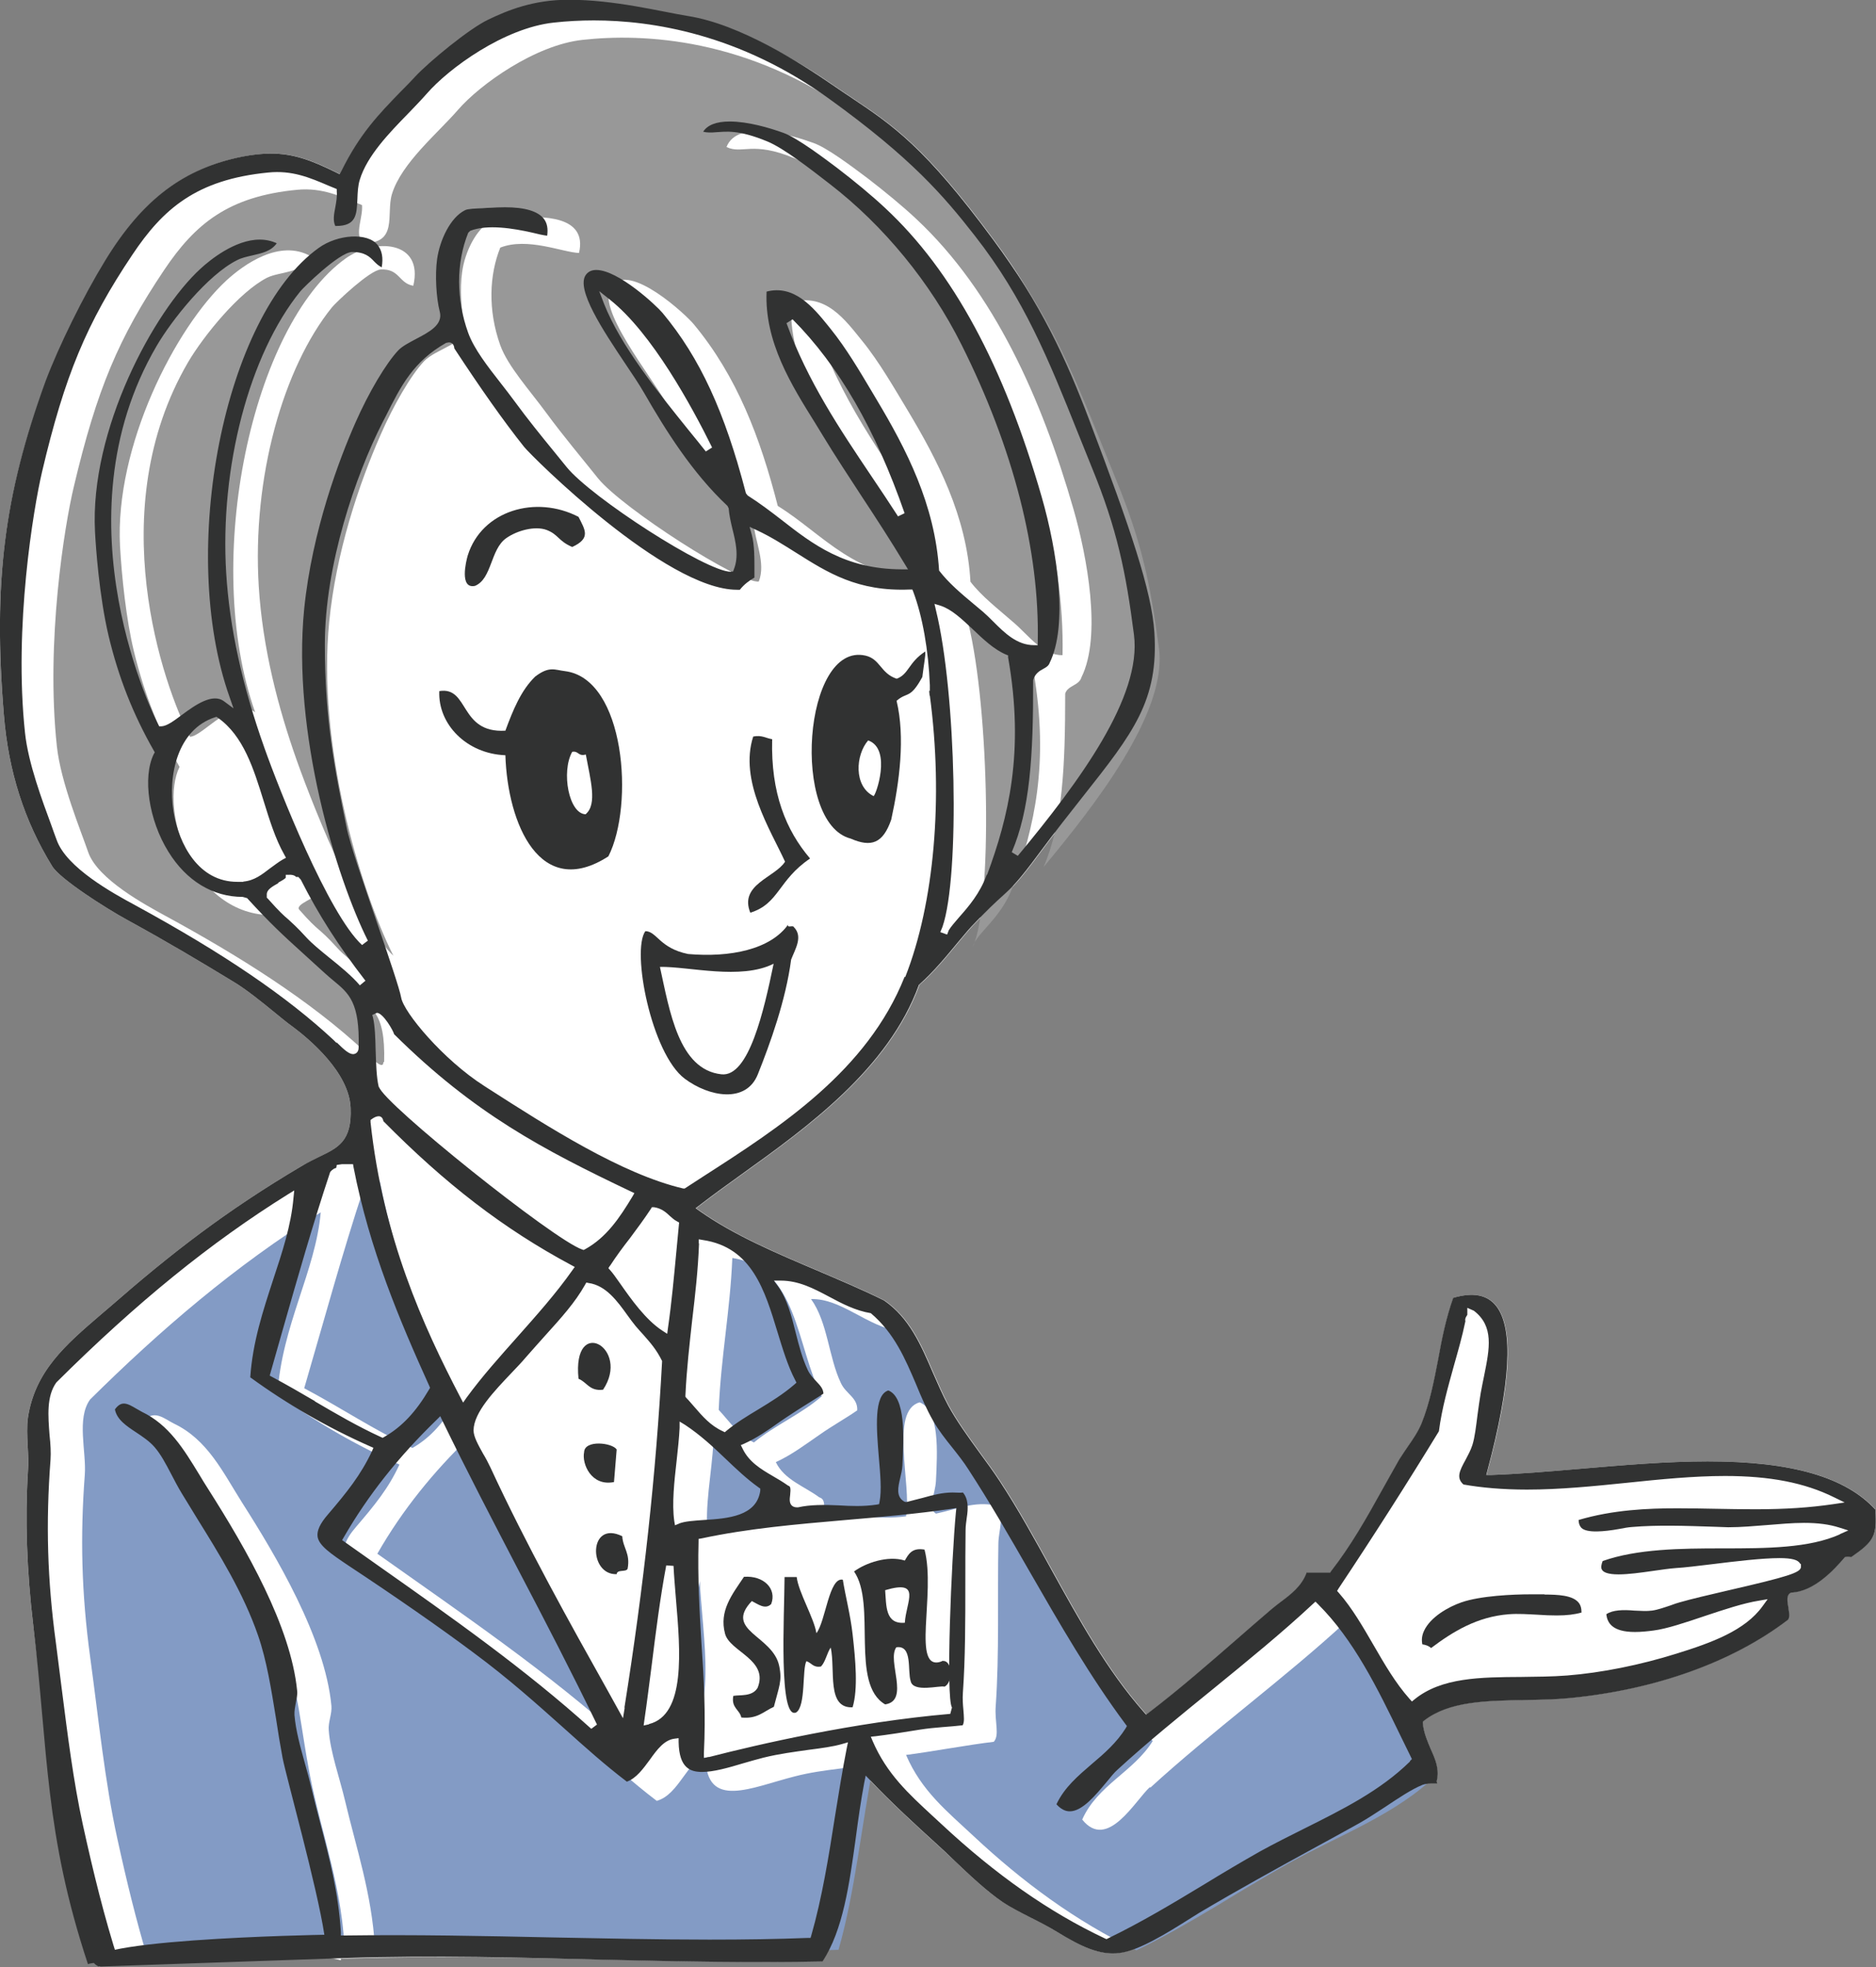 <?xml version="1.0" encoding="UTF-8"?>
<svg id="_レイヤー_2" data-name="レイヤー 2" xmlns="http://www.w3.org/2000/svg" viewBox="0 0 77.21 80.95">
  <rect x="0" y="0" width="77.21" height="80.95" fill="#808080" stroke="none"/>
  <defs>
    <style>
      .cls-1 {
        fill: #989898;
      }

      .cls-2 {
        fill: #fff;
      }

      .cls-3 {
        fill: #839bc5;
      }

      .cls-4 {
        fill: #313232;
      }
    </style>
  </defs>
  <g id="_レイヤー_1-2" data-name="レイヤー 1">
    <g>
      <path class="cls-2" d="M77.19,62.12c-1.21-1.32-3.41-1.98-6.89-1.98-1.73,0-3.55.16-5.31.31-1.28.11-2.49.21-3.61.25h-.2s.05-.19.05-.19c.96-3.55,1.08-5.82.37-6.75-.37-.48-.96-.59-1.78-.35-.3.84-.47,1.7-.62,2.53-.18.93-.35,1.81-.69,2.65-.14.33-.35.64-.56.94-.12.18-.24.35-.34.53-.24.41-.46.81-.68,1.21-.67,1.21-1.31,2.34-2.12,3.38l-.04.06h-.97c-.2.56-.65.9-1.08,1.22-.13.1-.26.2-.39.31-.45.39-.9.77-1.34,1.16-1.24,1.08-2.41,2.1-3.69,3.08l-.11.08-.09-.1c-1.52-1.72-2.68-3.83-3.81-5.87-.67-1.22-1.37-2.49-2.12-3.63-.25-.38-.53-.77-.82-1.16-.48-.66-.97-1.34-1.31-1.97-.23-.43-.42-.88-.62-1.33-.5-1.16-.97-2.26-2.01-2.98-.88-.44-1.84-.84-2.77-1.24-1.67-.71-3.4-1.44-4.82-2.44l-.17-.12.16-.12c.52-.4,1.11-.83,1.74-1.28,2.69-1.93,6.04-4.34,7.29-7.79.61-.54,1.15-1.2,1.58-1.72.23-.27.43-.52.6-.7.62-.65.97-.98,1.25-1.23.45-.41.67-.62,1.53-1.78.65-.88,1.25-1.64,1.78-2.31,2.09-2.64,3.13-3.97,2.95-6.77-.11-1.69-.98-4.26-2.67-8.71-.96-2.55-2-4.79-3.95-7.43-2.83-3.84-4.15-4.72-5.82-5.84-.25-.16-.5-.34-.77-.52-1.34-.92-3.36-2.19-5.52-2.53-1.12-.18-3.19-.51-5.1-.51-1.46,0-2.6.19-3.39.57-.78.37-2.62,1.49-3.21,2.11-.2.22-.4.42-.59.61-.9.93-1.68,1.73-2.44,3.27l-.07.13-.14-.07c-1.03-.51-1.77-.78-2.69-.78-.35,0-.73.04-1.15.12-2.43.48-4.13,1.76-5.67,4.28-.89,1.47-1.91,3.52-2.46,4.98C.17,20.38-.29,23.97.16,29.43c.19,2.32.84,4.35,1.99,6.22.32.52,2.19,1.72,3.11,2.22,1.68.92,2.98,1.7,4.38,2.55.51.31,1.13.81,1.68,1.26.27.22.51.42.71.56.7.52,2.34,1.89,2.4,3.35.06,1.37-.51,1.64-1.29,2.02-.21.1-.43.21-.68.35-3.19,1.88-5.47,3.67-7.9,5.79l-.41.35c-1.46,1.25-2.71,2.33-3,4.24-.05.36-.03.75-.01,1.17.02.35.04.7.01,1.05-.12,1.94-.05,4.07.22,6.33.62,5.23,1.27,9.93,2.7,14.05.54-.2,1.15-.32,1.84-.32.23,0,.46.02.67.04.77-.65,1.81-1.07,3.11-1.07,1.21,0,2.19.36,2.95.93.04,0,.09,0,.13,0,.45,0,.87.05,1.26.15v-.07s.13,0,.13,0c3.66-.12,7.29-.04,10.77.04,3.09.07,6,.13,8.9.07.85-1.28,1.11-3.21,1.37-5.08.1-.76.21-1.54.35-2.28l.06-.29.2.21c.87.92,1.89,1.85,2.67,2.56.26.23.52.48.79.73.65.62,1.32,1.25,1.99,1.71.3.2.69.4,1.1.61.38.19.77.39,1.13.61.96.59,1.76.98,2.58.87.79-.09,2-.85,2.81-1.36.18-.11.35-.22.48-.3,1.62-.96,3.13-1.79,4.59-2.59.66-.36,1.32-.72,2-1.1.32-.18.69-.42,1.05-.66.54-.36,1.09-.73,1.53-.91.11-.04.23-.05.33-.05h.28s-.02-.1-.02-.1c.12-.49-.05-.89-.24-1.31-.14-.33-.29-.67-.33-1.06v-.08s.06-.05.06-.05c1.03-.79,2.54-.81,4.13-.84.62-.01,1.25-.02,1.86-.08,3.5-.34,6.68-1.47,8.96-3.21.11-.08.06-.33.03-.54-.04-.24-.09-.49.11-.59.97-.03,1.82-1,2.19-1.41l.04-.05.12-.02.14.02c.92-.64,1.07-.85.99-1.96Z"/>
      <path class="cls-2" d="M9.27,29.88c-2.71.89-1.93,6.77,1.12,6.47.62-.06.99-.56,1.56-.89-.99-1.76-1.06-4.44-2.68-5.58"/>
      <path class="cls-2" d="M39.57,62.44c-3.52.51-7.04.54-10.29,1.22-.09,3.07.36,5.59.22,8.7,2.93-.75,6.57-1.49,9.96-1.79-.36,0-.06-6.42.1-8.14M31.85,70.25c-.41.18-.67.52-1.34.45-.08-.33-.43-.39-.33-.89.28-.05.78.03,1-.33.47-1.16-1.15-1.49-1.34-2.23-.24-.94.3-1.62.78-2.34.81-.07,1.36.48,1.12,1.12-.25.25-.56,0-.78-.11-1.19,1.23.85,1.42,1.12,2.68.13.61,0,.84-.22,1.67M35.09,70.25c-1.08.05-.7-1.53-.9-2.45-.16.23-.21.58-.4.78-.31.05-.39-.16-.6-.22-.18.32-.02,1.85-.42,2.11-.73.35-.49-3.94-.48-5.57h.5c.08.62.72,1.7.81,2.31.38-.48.52-2.33,1.09-2.2.1.64.31,1.43.4,2.23.11,1.07.22,2.26,0,3.01M38.87,69.42c-.19-.07-1.3.26-1.4-.23-.14-.42.09-1.49-.59-1.4-.4.55.56,2.2-.47,2.35-1.45-.84-.35-4.13-1.28-5.47.48-.35,1.4-.67,2.09-.45.16-.26.29-.54.81-.45.47,1.81-.57,5.06.7,4.6.47-.12.47.89.12,1.05"/>
      <path class="cls-2" d="M36.43,65.45c.06.65,0,1.41.81,1.34.04-.87.7-1.79-.81-1.34"/>
      <path class="cls-2" d="M15.87,42.04c.19.69.05,2.09.25,2.87.13.52,6.96,6.15,8.26,6.58.86-.48,1.39-1.28,1.9-2.12-3.32-1.59-6.35-3.1-9.82-6.58-.02-.14-.48-.82-.58-.75"/>
      <path class="cls-1" d="M38.28,21.73c-1.07-3.09-2.5-5.83-4.57-7.92,1.11,3.05,2.94,5.39,4.57,7.92"/>
      <path class="cls-1" d="M27.24,13.47c.82,2.08,1.85,3.96,3.12,5.58-.95-1.95-1.51-4.3-3.12-5.58"/>
      <path class="cls-1" d="M13.89,39.02c.48.53,1.63,1.28,2.21,1.98-1.04-1.35-1.87-2.61-2.67-4.18-.14,0-.15-.14-.33-.11,0,.22-.99.5-.78.73.88,1,.72.64,1.58,1.59"/>
      <path class="cls-1" d="M15.81,43.7c.06-2.12-.56-2.21-1.34-2.94-1.42-1.31-1.98-1.74-3.21-3.1-3.36.06-4.72-4.38-3.87-6.1-.8-1.4-1.42-2.88-1.88-4.76-.32-1.33-.5-3.08-.57-4.32-.22-4.12,2.28-9,4.38-10.94.72-.66,2.19-1.71,3.46-1-.37.74-1.24.62-1.79.89-1.15.59-2.6,2.38-3.24,3.46-3.57,6.1-1.03,13.33.07,15.43.54-.02,1.77-1.67,2.68-1.01-2.21-6.24-.11-15.92,3.72-18.67,1.17-.84,3.23-.77,2.79,1.12-.6-.1-.56-.71-1.34-.67-.44.02-1.84,1.35-2.01,1.56-2,2.48-3.29,7-3.01,11.49.16,2.55.8,4.99,1.56,7.14.8,2.26,2.72,6.9,3.98,8.05-1.4-2.79-3.14-8.72-2.64-13.75.28-2.83,1.2-5.61,2.12-7.7.52-1.19,1.24-2.44,1.78-3.01.5-.53,1.85-.77,1.68-1.45-.15-.59-.21-1.57-.11-2.23.11-.8.57-1.79,1.23-2.12.19-.09.74-.08,1.12-.11.87-.06,2.83-.12,2.46,1.45-.66-.02-2.12-.66-3.24-.22-.45,1.11-.52,2.57,0,4.02.31.86,1.21,1.85,1.9,2.79.69.94,1.45,1.84,2.12,2.68.99,1.23,5.87,4.36,6.62,4.25.3-.77-.17-1.67-.22-2.45-1.36-1.27-2.44-2.91-3.46-4.69-.81-1.41-3.07-4.15-2.38-5.03.75-.97,3.08,1.21,3.38,1.58,1.78,2.14,2.74,4.67,3.46,7.48,1.9,1.18,3.18,3,6.25,3.01-1.06-1.77-2.27-3.48-3.35-5.24-1.06-1.73-2.49-3.72-2.34-6.14,1.41-.43,2.23.74,2.9,1.56.72.88,1.36,2.01,1.9,2.9,1.19,1.99,2.42,4.32,2.57,7.03.47.61,1.14,1.12,1.78,1.68.61.52,1.19,1.36,2.01,1.34.09-4.28-1.32-8.57-3.12-12.16-1.25-2.51-3.18-4.86-5.36-6.55-.79-.61-1.89-1.47-2.56-1.74-1.73-.72-2.14-.15-2.79-.46.46-1.18,2.77-.46,3.57-.17.55.19,1.51.91,2.23,1.45.69.53,1.47,1.17,2.01,1.68,3.2,2.99,5.16,7.39,6.47,11.94.56,1.95,1.17,5.22.33,6.92-.1.35-.56.33-.67.67,0,2.98-.1,5.31-.89,7.14,2.01-2.42,5.1-6.31,4.75-8.99-.35-2.65-.71-4.36-1.73-6.86-1.48-3.61-2.46-6.5-4.79-9.48-1.27-1.61-2.56-3.14-5.93-5.58-4.47-3.24-8.81-3.4-11.27-3.13-1.95.21-4.22,1.83-5.13,2.88-.83.96-2.33,2.19-2.72,3.47-.25.83.28,2.07-1.23,2.01-.3-.44.04-1.03,0-1.56-.85-.35-1.62-.73-2.67-.63-2.83.27-4.2,1.4-5.48,3.31-1.87,2.79-2.76,4.89-3.71,8.9-.39,1.63-1.16,6.39-.7,10.69.16,1.49.99,3.48,1.29,4.36.39,1.12,2.38,2.18,3.16,2.61,3.02,1.64,5.97,3.49,8.21,5.58.23.21.77.82.78.45"/>
      <path class="cls-1" d="M39.85,25.64c.88,3.57,1,11.57.19,13.32.11-.52,1.16-1.16,1.63-2.44.91-2.5,1.51-5.11.87-8.87-1.04-.45-1.84-1.73-2.68-2.01"/>
      <path class="cls-2" d="M38.47,28.9c0-.17-.03-.34-.06-.51l.07.02c-.05-1.24-.24-2.65-.67-3.79-3.07.13-4.36-1.52-6.36-2.46.15.52.11,1.22.11,1.9-.26.15-.5.32-.67.56-2.95.26-8.71-5.47-9.08-5.93-1.05-1.32-2.06-2.83-2.9-4.13,0-.07-.02-.13-.11-.11-1.4.79-1.86,1.85-2.57,3.24-1.19,2.34-2.35,5.96-2.34,9.04,0,3.06.4,5.07.89,7.48.25,1.25,2.13,6.26,2.26,7.03.09.54,1.7,2.48,3.36,3.54,2.49,1.6,5.58,3.6,8.14,4.19,2.81-1.81,7.31-4.48,8.94-8.6,1.23-3.1,1.54-7.48,1-11.49v.04ZM19.24,22.86c.58-1.86,2.81-2.5,4.56-1.59.27.54.52.88-.25,1.24-.57-.24-.56-.51-1.05-.7-.48-.18-1.22.02-1.67.34-.65.46-.58,1.66-1.28,1.96-.65.15-.38-1.01-.3-1.25M20.8,31.08c-1.61-.06-2.78-1.27-2.72-2.64,1.25-.19.81,1.74,2.72,1.63.31-.84.64-1.67,1.23-2.23.58-.44.8-.28,1.23-.22,2.47.32,2.85,5.51,1.78,7.62-2.81,1.82-4.14-1.33-4.24-4.16M30.89,37.56c-.47-1.16.6-1.7,1.01-2.34-.61-1.31-1.49-3.09-.89-4.91.36-.06.52.08.78.11-.06,2.22.57,3.75,1.56,4.91-1.31.89-1.26,1.86-2.45,2.23M37.95,27.85c-.51.93-.62.59-1.06.98.36,1.5.12,3.35-.22,4.89-.35.98-.83,1.15-1.67.78-2.47-.64-1.94-8.11.61-7.53.61.14.62.73,1.28.95.5-.19.47-.65,1.17-1.12.03.17-.05.47-.12,1.05"/>
      <path class="cls-2" d="M35.73,30.47c-.52.6-.6,1.88.22,2.29.08.03.78-1.94-.22-2.29"/>
      <path class="cls-2" d="M27.65,40.26c.31,1.5.69,3.65,2.12,3.57,1.24-.07,1.55-2.25,1.45-3.68-1.03.57-2.66.09-3.57.11"/>
      <path class="cls-2" d="M23.55,30.94c-.47.82-.14,2.55.56,2.57.48-.42.19-1.42,0-2.45-.32.09-.29-.16-.56-.11"/>
      <path class="cls-2" d="M19.47,57.64c1.34-1.86,3.03-3.36,4.35-5.24-3-1.61-5.4-3.55-7.81-6.03-.02-.13-.12-.07-.22,0,.49,4.5,1.97,8,3.68,11.27"/>
      <path class="cls-2" d="M27.72,54.85c.2-1.36.31-2.82.45-4.24-.32-.16-.46-.5-.89-.56-.53.82-1.14,1.53-1.67,2.34.37.4,1.19,1.86,2.12,2.45"/>
      <path class="cls-2" d="M27.5,56.3c-.3-.61-.63-.89-1.07-1.41-.5-.61-1-1.59-1.84-1.71-.57,1.02-1.44,1.84-2.46,3.01-.69.8-2.1,2.01-2.12,2.9,0,.33.41.9.67,1.45,1.6,3.47,3.58,6.94,5.24,9.93.72-4.53,1.28-9.21,1.56-14.17M24.82,57.19c-.56.07-.66-.31-1-.45-.28-2.64,2.16-1.27,1,.45M24.04,59.76c.02-.52,1.16-.39,1.34-.11-.05.67-.07.8-.11,1.34-.94.2-1.32-.76-1.23-1.23M25.83,64.56c-.07.15-.43.02-.45.22-1.18.05-1.17-2.25.22-1.56.03.49.34.7.22,1.34"/>
      <path class="cls-3" d="M16.97,59.59c.78-.44,1.33-1.12,1.79-1.9-1.26-2.8-2.46-5.65-3.12-9.04h-.33c-.03.16-.25.13-.33.22-.89,2.69-1.65,5.49-2.46,8.26,1.51.8,2.89,1.73,4.46,2.46"/>
      <path class="cls-3" d="M12.64,80.53s.09,0,.14,0c.52.02.92.04,1.41.03-.04-2.75-.97-5.07-1.45-7.58-.33-1.72-.49-3.52-1.01-5.02-.74-2.15-2.1-4.1-3.12-5.8-.45-.74-.72-1.44-1.11-1.9-.52-.6-1.57-.85-1.67-1.67.46-.68.94-.19,1.34,0,1.37.66,1.99,1.97,2.79,3.24,1.39,2.18,3.42,5.58,3.68,8.37.03.32-.14.68-.11,1,.06.89.45,1.97.67,2.9.46,1.95,1.1,3.82,1.23,6.03,6.58-.08,12.8.33,19.08.11.68-2.37.95-5.15,1.45-7.7-.81.24-2,.24-3.24.56-1.79.45-3.66,1.4-3.68-.78-.74.08-1.08,1.53-2.01,1.79-1.98-1.5-3.77-3.43-6.36-5.36-1.47-1.09-3.42-2.44-5.13-3.57-1.28-.84-1.84-1.24-.89-2.34.77-.9,1.34-1.59,1.79-2.57-1.83-.81-3.5-1.79-5.02-2.9.18-2.83,1.57-5.06,1.78-7.48-3.53,2.2-6.61,4.85-9.49,7.7-.57.78-.15,2.15-.22,3.1-.19,2.52-.14,4.85.22,7.5.35,2.55.6,5.12,1.12,7.48.37,1.7.78,3.38,1.26,4.97.19,0,.37.02.54.04"/>
      <path class="cls-3" d="M47.33,73.54c-.61.55-1.75,2.64-2.79,1.34.63-1.42,2.12-1.97,2.9-3.23-2.44-3.27-4.29-7.13-6.47-10.49-.44-.68-1.05-1.3-1.45-2.01-.82-1.44-1.15-3.21-2.46-4.35-1.39-.21-2.42-1.37-3.68-1.34.69.96.72,2.39,1.23,3.46.21.45.7.6.67,1.12-.44.31-1.02.63-1.56,1.01-.58.4-1.15.83-1.79,1.12.35.73,1.17.99,1.79,1.45.45.13-.06.95.33.89,1.12-.24,2.09.05,3.24-.11.24-1.29-.69-4.35.56-4.69.83.33.73,2.04.67,3.24-.03.55-.36,1.12,0,1.34.93-.2,1.54-.51,2.46-.34.39.46.12.99.11,1.56-.04,2.15.04,4.6-.11,6.7-.05.65.17,1.19-.08,1.47-.97.11-2.64.42-3.61.54.64,1.49,1.69,2.32,2.79,3.35,1.99,1.86,4.18,3.49,6.69,4.69,2.14-1.03,4.16-2.4,6.25-3.57,2.11-1.18,4.44-2.01,6.14-3.68-1.11-2.24-2.11-4.58-3.79-6.25-2.42,2.24-5.53,4.52-8.03,6.81"/>
      <path class="cls-3" d="M28.8,65.06c-.37,2.05-.59,4.25-.89,6.36,1.72-.43.98-4.21.89-6.36"/>
      <path class="cls-3" d="M25.68,71.64c-2.05-4.24-4.31-8.27-6.36-12.5-1.46,1.41-2.75,2.98-3.79,4.8,3.48,2.47,7.03,4.87,10.16,7.7"/>
      <path class="cls-3" d="M29.58,58.02c.45.48.81,1.05,1.45,1.34.86-.71,1.96-1.17,2.79-1.9-1.06-2.06-.97-5.28-3.68-5.69-.09,2.18-.47,4.07-.56,6.25"/>
      <path class="cls-3" d="M29.13,63.16c.87-.33,3.06.12,3.24-1.23-1.08-.78-1.88-1.84-3.01-2.57-.06,1.21-.38,2.74-.22,3.79"/>
      <path class="cls-4" d="M36.9,27.93c-.66-.22-.67-.81-1.28-.95-2.56-.58-3.08,6.89-.61,7.53.85.37,1.33.2,1.67-.78.34-1.55.58-3.39.22-4.89.45-.39.55-.05,1.06-.98.07-.58.14-.88.12-1.05-.7.46-.67.93-1.17,1.12M35.95,32.76c-.82-.41-.74-1.69-.22-2.29,1,.35.3,2.32.22,2.29"/>
      <path class="cls-4" d="M38.76,68.37c-1.28.47-.23-2.79-.71-4.6-.52-.09-.66.19-.81.45-.7-.22-1.62.1-2.09.45.93,1.34-.17,4.63,1.28,5.47,1.03-.15.06-1.8.46-2.35.68-.1.45.97.59,1.39.1.49,1.2.17,1.39.23.36-.15.35-1.16-.12-1.05M37.24,66.78c-.81.07-.76-.69-.81-1.34,1.52-.45.86.47.81,1.34"/>
      <path class="cls-4" d="M19.55,24.11c.7-.29.63-1.5,1.28-1.96.45-.32,1.19-.52,1.67-.34.49.19.47.45,1.05.7.78-.36.53-.7.26-1.24-1.75-.91-3.98-.27-4.56,1.59-.07.24-.35,1.39.3,1.25"/>
      <path class="cls-4" d="M23.26,27.62c-.43-.05-.65-.22-1.23.22-.59.57-.92,1.39-1.23,2.23-1.91.11-1.48-1.83-2.72-1.63-.06,1.36,1.12,2.58,2.72,2.64.09,2.83,1.43,5.98,4.24,4.16,1.07-2.11.69-7.3-1.78-7.62M24.11,33.51c-.7-.01-1.02-1.75-.56-2.57.27-.05.24.2.56.11.19,1.04.48,2.04,0,2.45"/>
      <path class="cls-4" d="M31,30.31c-.59,1.82.71,3.84,1.31,5.15-.41.65-1.9.94-1.43,2.1,1.19-.37,1.14-1.34,2.46-2.23-.99-1.16-1.62-2.69-1.56-4.91-.26-.04-.42-.18-.78-.11"/>
      <path class="cls-4" d="M32.45,38.03c-.73,1.05-2.41,1.38-4.13,1.23-1.18-.24-1.29-.94-1.76-.94-.58.81.25,5.04,1.62,6.07,1,.75,2.53,1.03,3.01-.18.5-1.25,1.15-3.04,1.37-4.72.17-.44.5-.95.11-1.34-.03-.09-.3.06-.23-.11M29.69,44.21c-1.76-.19-2.13-2.61-2.53-4.42,1.2-.02,3.33.55,4.68-.13-.4,1.93-1.02,4.68-2.15,4.55"/>
      <path class="cls-4" d="M24.82,57.19c1.15-1.72-1.28-3.09-1.01-.45.35.14.45.52,1.01.45"/>
      <path class="cls-4" d="M25.27,60.99c.04-.54.06-.67.11-1.34-.18-.28-1.32-.41-1.34.11-.1.47.29,1.42,1.23,1.23"/>
      <path class="cls-4" d="M25.38,64.78c.02-.21.38-.07.45-.22.12-.64-.19-.85-.22-1.34-1.4-.69-1.4,1.62-.22,1.56"/>
      <path class="cls-4" d="M34.69,65.01c-.57-.13-.71,1.72-1.09,2.2-.09-.61-.74-1.69-.81-2.31h-.5c-.01,1.62-.25,5.91.48,5.57.4-.26.24-1.79.42-2.11.21.07.28.28.6.22.19-.2.24-.55.4-.78.2.93-.18,2.51.9,2.46.23-.76.12-1.95,0-3.01-.09-.8-.3-1.59-.4-2.23"/>
      <path class="cls-4" d="M30.96,65.9c.22.1.53.36.78.11.24-.63-.31-1.18-1.12-1.12-.49.73-1.03,1.4-.78,2.34.19.74,1.81,1.07,1.34,2.23-.22.37-.72.28-1,.33-.09.5.26.56.33.89.67.07.93-.26,1.34-.44.21-.83.35-1.06.22-1.68-.26-1.26-2.3-1.45-1.12-2.68"/>
      <path class="cls-4" d="M14.18,80.58c3.66-.12,7.28-.02,10.77.07,3.1.07,6,.13,8.9.07.85-1.28,1.11-3.21,1.37-5.08.1-.76.21-1.54.35-2.28l.06-.29.2.21c.87.92,1.89,1.85,2.67,2.56.26.23.52.48.78.73.65.62,1.32,1.25,1.99,1.71.3.2.69.4,1.1.61.38.19.77.39,1.13.61.96.59,1.76.98,2.58.87.79-.09,2-.85,2.81-1.36.18-.11.35-.22.48-.3,1.62-.96,3.13-1.79,4.59-2.59.66-.36,1.32-.72,2-1.1.32-.18.68-.42,1.05-.66.54-.36,1.09-.73,1.54-.91.11-.04.23-.05.32-.05h.28s-.02-.1-.02-.1c.12-.49-.05-.89-.24-1.31-.14-.33-.29-.67-.33-1.06v-.08s.06-.05.06-.05c1.03-.79,2.54-.81,4.13-.84.62-.01,1.25-.02,1.86-.08,3.5-.34,6.68-1.47,8.96-3.21.11-.08.06-.33.03-.54-.04-.24-.09-.49.11-.59.97-.03,1.82-1,2.18-1.41l.04-.05.12-.02.14.02c.92-.64,1.07-.85.99-1.96-1.21-1.32-3.41-1.98-6.89-1.98-1.72,0-3.55.16-5.31.31-1.28.11-2.49.21-3.61.25h-.2s.05-.19.05-.19c.95-3.55,1.08-5.82.37-6.75-.37-.48-.96-.59-1.78-.35-.3.84-.47,1.7-.62,2.53-.18.93-.35,1.81-.69,2.65-.14.33-.35.64-.56.94-.12.18-.24.35-.35.53-.23.41-.46.81-.68,1.21-.67,1.21-1.31,2.34-2.12,3.38l-.04.06h-.97c-.2.56-.65.9-1.08,1.22-.13.1-.26.2-.39.31-.45.39-.9.77-1.34,1.16-1.24,1.08-2.41,2.1-3.69,3.08l-.11.08-.09-.1c-1.52-1.72-2.68-3.83-3.81-5.87-.67-1.22-1.37-2.49-2.12-3.63-.25-.38-.53-.77-.82-1.16-.48-.66-.97-1.34-1.31-1.97-.23-.43-.42-.88-.62-1.33-.5-1.16-.97-2.26-2.01-2.98-.88-.44-1.84-.84-2.77-1.24-1.67-.71-3.4-1.44-4.82-2.44l-.17-.12.16-.12c.52-.4,1.11-.83,1.74-1.28,2.69-1.93,6.04-4.34,7.29-7.79.61-.54,1.15-1.2,1.58-1.72.23-.27.43-.52.6-.7.62-.65.97-.98,1.25-1.23.45-.41.67-.62,1.53-1.78.65-.88,1.25-1.64,1.78-2.31,2.09-2.64,3.13-3.97,2.95-6.77-.11-1.69-.98-4.26-2.67-8.71-.96-2.55-2-4.79-3.95-7.43-2.83-3.84-4.15-4.72-5.82-5.84-.25-.16-.5-.34-.77-.52-1.34-.92-3.83-2.52-5.98-2.86-1.12-.18-3.01-.67-4.92-.67-1.46,0-2.52.44-3.31.82-.78.37-2.42,1.72-3.01,2.35-.2.22-.4.42-.59.61-.9.93-1.68,1.73-2.44,3.27l-.07.13-.14-.07c-1.03-.51-1.77-.78-2.69-.78-.35,0-.73.04-1.15.12-2.43.48-4.13,1.76-5.67,4.28-.9,1.47-1.91,3.52-2.46,4.98C.17,20.38-.29,23.97.16,29.43c.19,2.32.84,4.35,1.99,6.22.32.52,2.19,1.72,3.11,2.22,1.68.92,2.98,1.7,4.38,2.55.51.31,1.13.81,1.68,1.26.27.22.51.42.71.56.7.52,2.34,1.89,2.4,3.35.06,1.37-.51,1.64-1.3,2.02-.21.1-.43.21-.67.35-3.19,1.88-5.47,3.67-7.9,5.79l-.41.35c-1.46,1.25-2.71,2.33-3,4.24-.05.36-.03.75-.01,1.17.02.35.04.7.01,1.05-.12,1.94-.05,4.07.22,6.33.62,5.23.46,8.54,2.25,13.94.26-.1.97-.06,1.26-.11-.58-1.79-1.05-3.71-1.47-5.63-.39-1.78-.63-3.72-.87-5.6-.08-.63-.16-1.26-.24-1.89-.35-2.58-.42-4.9-.22-7.53.02-.3,0-.65-.04-1.01-.06-.79-.13-1.6.28-2.17,3.32-3.3,6.34-5.75,9.53-7.74l.26-.16-.03.3c-.1,1.15-.46,2.23-.84,3.38-.41,1.26-.84,2.55-.94,4.01,1.51,1.1,3.17,2.06,4.93,2.84l.14.06-.06.14c-.46.98-1.04,1.7-1.81,2.6-.33.38-.46.67-.43.91.05.37.53.7,1.29,1.21,1.85,1.22,3.78,2.56,5.14,3.58,1.42,1.05,2.58,2.09,3.7,3.09.89.8,1.73,1.55,2.6,2.21.39-.14.67-.53.95-.91.3-.42.59-.81,1.02-.86l.16-.02v.16c.02,1.09.5,1.23.97,1.23s1.07-.17,1.7-.36c.27-.08.56-.16.83-.23.65-.16,1.29-.24,1.85-.32.54-.07,1-.13,1.38-.24l.24-.07-.05.24c-.18.91-.33,1.85-.48,2.78-.26,1.67-.54,3.4-.98,4.93l-.03.1h-.11c-1.26.05-2.58.07-4.05.07-2.15,0-4.35-.05-6.47-.09-2.78-.06-5.65-.12-8.56-.08h-.14v-.14c-.1-1.62-.48-3.08-.85-4.49-.13-.5-.26-1-.38-1.51-.07-.3-.16-.62-.25-.94-.19-.68-.38-1.37-.43-1.99-.01-.18.03-.36.06-.53.03-.17.07-.33.05-.47-.26-2.65-2.09-5.83-3.66-8.3-.13-.2-.25-.4-.37-.6-.64-1.05-1.25-2.05-2.36-2.58l-.23-.13c-.17-.1-.35-.21-.51-.21-.09,0-.22.03-.37.24.08.42.47.68.88.95.27.18.54.36.75.6.26.3.46.68.69,1.12.13.25.27.52.44.8.2.33.42.68.63,1.03.89,1.43,1.9,3.06,2.5,4.8.36,1.04.54,2.2.74,3.42.08.54.17,1.08.27,1.62.16.82,1.42,5.3,1.72,7.28,0,0-11.31.19-9.29,1.31M28.76,51.17v-.17s.17.03.17.03c2.02.3,2.55,2.08,3.07,3.79.21.68.42,1.39.73,1.98l.05.1-.09.08c-.45.39-.97.71-1.48,1.02-.45.27-.91.55-1.31.88l-.07.06-.08-.04c-.51-.23-.84-.62-1.17-1-.11-.12-.21-.25-.33-.37l-.04-.05v-.06c.05-1.08.17-2.11.28-3.11.12-1.01.24-2.05.28-3.14ZM37.23,40.2c-1.54,3.87-5.12,6.18-8.28,8.21l-.77.5h-.06c-2.53-.59-5.57-2.54-8.02-4.11l-.17-.11c-1.68-1.07-3.32-3.03-3.42-3.64-.06-.34-.5-1.64-.97-3.01-.56-1.64-1.15-3.34-1.28-4.01-.48-2.35-.89-4.38-.89-7.51,0-3.29,1.27-6.96,2.36-9.11l.15-.29c.63-1.26,1.14-2.25,2.48-3.01l.11-.02c.08,0,.21.03.23.25,1.07,1.63,2.01,2.97,2.87,4.05.32.4,5.83,5.88,8.76,5.88h.12c.17-.22.39-.38.6-.5v-.18c0-.57.01-1.15-.11-1.59l-.09-.32.3.14c.58.27,1.11.61,1.62.93,1.3.82,2.53,1.6,4.67,1.51h.11s.04.1.04.1c.38,1.02.62,2.38.68,3.84v.24s-.03-.02-.03-.02l.02.21h.01c.56,4.22.18,8.54-1.01,11.57ZM15.59,44.74c-.1-.41-.11-.97-.13-1.51-.01-.51-.03-1.03-.11-1.36l-.03-.1.19-.09c.26,0,.69.76.71.88,3.29,3.26,6.11,4.74,9.74,6.47l.15.07-.08.14c-.52.86-1.06,1.68-1.95,2.17l-.06.03-.06-.02c-1.16-.39-8.19-6.02-8.36-6.69ZM23.66,52.13l-.1.14c-.69.98-1.49,1.87-2.26,2.74-.71.8-1.45,1.62-2.1,2.51l-.14.2-.11-.21c-1.54-2.95-3.19-6.59-3.7-11.33v-.09s.07-.05.07-.05c.14-.1.4-.21.46.1,2.54,2.57,4.93,4.42,7.73,5.92l.15.08ZM25.1,52.1c.26-.4.54-.78.83-1.15.29-.39.58-.78.85-1.19l.05-.08h.09c.32.05.5.22.66.37.09.08.18.16.28.21l.09.05-.11,1.16c-.1,1.06-.2,2.16-.35,3.19l-.03.23-.2-.13c-.68-.44-1.29-1.3-1.73-1.93-.17-.24-.31-.44-.41-.55l-.08-.09.06-.1ZM40.61,36c-.28.77-.75,1.31-1.13,1.74-.18.21-.34.39-.43.54l-.07.18-.28-.1.09-.22c.72-2.08.57-9.62-.27-13.03l-.06-.26.26.08c.45.15.86.54,1.31.96.43.41.88.84,1.38,1.05l.08.03v.08c.69,3.9,0,6.61-.86,8.94ZM13.86,42.93l-.12-.12c-1.93-1.8-4.53-3.57-8.18-5.56-.89-.48-2.83-1.54-3.23-2.69-.06-.16-.13-.35-.21-.58-.38-1.03-.96-2.58-1.09-3.82-.47-4.37.35-9.24.7-10.74.93-3.95,1.83-6.12,3.72-8.94,1.25-1.87,2.62-3.09,5.59-3.38.98-.1,1.71.21,2.48.54l.34.14v.09c.02.22-.02.44-.06.66-.06.3-.1.56,0,.77h.03c.84,0,.85-.47.88-1.12.01-.26.02-.54.1-.79.3-.98,1.2-1.91,2-2.73.27-.28.53-.55.75-.8.91-1.05,3.19-2.71,5.23-2.93.54-.06,1.1-.09,1.65-.09,2.39,0,6.02.56,9.72,3.25,3.35,2.42,4.68,3.97,5.96,5.61,2.03,2.59,3.05,5.13,4.23,8.08.19.47.38.95.58,1.44,1.05,2.56,1.41,4.33,1.74,6.9.33,2.55-2.23,6.03-4.78,9.1l-.25-.15c.74-1.73.89-3.9.88-7.08.08-.27.26-.38.41-.46.15-.08.23-.14.27-.25.76-1.55.33-4.55-.33-6.84-1.56-5.41-3.66-9.29-6.43-11.87-.52-.49-1.29-1.13-2-1.67-.44-.33-1.61-1.22-2.19-1.43-.61-.22-1.48-.47-2.22-.47-.54,0-.91.14-1.09.42.15.04.33.04.54.02.39-.02.89-.12,2.1.38.68.28,1.77,1.13,2.57,1.75,2.23,1.72,4.15,4.07,5.42,6.61,2.14,4.27,3.22,8.5,3.14,12.23v.14s-.15,0-.15,0c-.7,0-1.2-.49-1.68-.97-.14-.14-.28-.28-.42-.4l-.37-.31c-.54-.45-1.05-.88-1.44-1.39-.17-2.71-1.34-4.98-2.58-7.05l-.19-.32c-.5-.84-1.06-1.79-1.69-2.57l-.12-.15c-.63-.78-1.4-1.68-2.52-1.39-.09,2.07,1.02,3.84,2,5.41l.33.54c.51.84,1.06,1.67,1.6,2.5.6.91,1.19,1.82,1.75,2.75l.14.23h-.27c-2.33-.01-3.66-1.04-4.94-2.04-.44-.34-.9-.69-1.39-1l-.07-.09c-.87-3.35-1.89-5.57-3.43-7.42-.25-.3-1.82-1.77-2.73-1.77-.18,0-.32.06-.42.19-.45.58.73,2.34,1.59,3.63.31.46.6.89.8,1.24.88,1.53,1.98,3.29,3.43,4.65l.05.1c.02.26.08.54.15.83.14.56.28,1.14.06,1.69l-.03.08h-.09s0,.01,0,.01c-1.01,0-5.75-3.06-6.76-4.31l-.52-.64c-.54-.66-1.09-1.34-1.61-2.05-.18-.25-.38-.5-.58-.76-.54-.69-1.1-1.41-1.34-2.07-.5-1.38-.5-2.88,0-4.12l.08-.08c.71-.28,1.78-.1,2.54.07.24.06.46.11.63.13.04-.29,0-.52-.14-.7-.25-.31-.78-.47-1.59-.47-.22,0-.42.01-.59.02-.1,0-.22.01-.34.02-.27.01-.61.02-.72.08-.61.3-1.04,1.24-1.15,2.01-.09.64-.04,1.59.11,2.17.14.54-.45.84-.96,1.11-.28.15-.58.3-.75.48-.5.53-1.21,1.72-1.76,2.97-.65,1.47-1.78,4.42-2.11,7.66-.51,5.11,1.33,11.09,2.62,13.66l-.24.18c-1.39-1.28-3.42-6.42-4.02-8.12-.92-2.59-1.43-4.94-1.57-7.18-.27-4.35.95-9.01,3.05-11.6.11-.14,1.58-1.59,2.12-1.62h.01c.53,0,.73.2.9.38.1.1.19.19.32.25.07-.39.01-.7-.17-.92-.41-.52-1.64-.44-2.42.12-3.89,2.78-5.81,12.46-3.67,18.49l.16.46-.39-.29c-.47-.35-1.18.15-1.72.55-.35.26-.63.47-.86.48h-.09s-.04-.08-.04-.08c-.04-.08-4.29-8.36-.06-15.58.62-1.06,2.09-2.91,3.3-3.52.19-.1.42-.15.64-.2.39-.09.77-.17,1-.5-.22-.1-.46-.15-.7-.15-1.02,0-2.05.84-2.44,1.2-1.92,1.76-4.56,6.63-4.34,10.82.03.59.17,2.64.56,4.29.41,1.71,1,3.21,1.86,4.72l.04.07-.04.07c-.47.95-.21,2.72.6,4.02.74,1.2,1.83,1.86,3.06,1.86l.18.05c.94,1.03,1.48,1.53,2.31,2.28.26.24.55.5.89.81.12.11.24.21.36.31.63.52,1.08.89,1.03,2.75,0,.2-.13.27-.23.27-.17,0-.39-.2-.68-.49ZM37.23,21.12l-.27.13c-.36-.56-.73-1.11-1.1-1.66-1.29-1.92-2.62-3.9-3.49-6.29l.25-.16c1.91,1.92,3.41,4.53,4.61,7.98ZM29.3,18.42l-.25.16c-.22-.27-.45-.57-.71-.88-1.24-1.54-2.79-3.45-3.48-5.2l-.2-.52.44.35c1.74,1.38,3.38,4.41,4.21,6.09ZM11.44,36.33c.11-.06.29-.16.32-.21v-.12h.12c.2-.01.27.05.31.09h.09s.1.11.1.11c.74,1.46,1.54,2.71,2.66,4.16l-.23.19c-.32-.38-.82-.79-1.27-1.15-.37-.3-.71-.58-.93-.82-.4-.44-.58-.59-.74-.74-.19-.16-.37-.32-.84-.85l-.05-.05v-.16c.02-.18.23-.3.48-.44ZM10.02,36.29h-.24c-1.61.01-2.42-1.55-2.64-2.89-.24-1.52.18-3.38,1.7-3.88l.07-.02.06.04c1.05.74,1.47,2.1,1.88,3.42.24.77.48,1.56.85,2.21l.07.13-.13.07c-.19.11-.35.24-.52.36-.34.26-.65.51-1.11.55ZM12.96,57.66c-.58-.34-1.15-.67-1.75-.99l-.11-.06.52-1.83c.62-2.17,1.26-4.42,1.97-6.55.1-.12.18-.15.25-.17l.02-.12.21-.03h.46l.02.12c.66,3.4,1.9,6.31,3.12,9.01l.03.07-.04.07c-.54.92-1.12,1.54-1.84,1.95l-.07.04-.07-.03c-.96-.44-1.85-.96-2.72-1.47ZM24.34,71.15c-2.71-2.45-5.78-4.61-8.76-6.71l-1.5-1.06.07-.12c1-1.73,2.25-3.31,3.82-4.83l.15-.15.09.19c1.01,2.08,2.09,4.15,3.13,6.15,1.08,2.06,2.19,4.2,3.23,6.35l-.24.18ZM25.71,70.28l-.07.43-.62-1.12c-1.58-2.82-3.36-6.01-4.84-9.21-.09-.19-.19-.38-.3-.56-.21-.38-.39-.7-.39-.96.01-.74.85-1.61,1.58-2.38.21-.22.41-.43.57-.62.28-.32.55-.62.8-.9.66-.73,1.23-1.36,1.64-2.09l.05-.09.1.02c.71.1,1.18.75,1.59,1.32.11.16.23.31.34.45.11.13.22.25.32.36.29.33.54.61.77,1.08-.25,4.66-.76,9.3-1.55,14.26ZM26.71,70.96l-.22.05.03-.22c.11-.74.2-1.5.3-2.25.17-1.37.35-2.79.6-4.12l.3.02c.02.41.06.88.1,1.37.18,2.12.41,4.76-1.11,5.14ZM27.95,62.7l-.17.07-.03-.18c-.1-.71,0-1.62.1-2.5.05-.46.1-.91.12-1.33v-.26s.23.14.23.14c.62.41,1.16.91,1.67,1.4.42.4.86.82,1.35,1.17l.07.05v.09c-.15,1.05-1.34,1.14-2.3,1.2-.41.03-.8.05-1.05.15ZM29.17,72.3l-.2.05v-.2c.08-1.61,0-3.1-.1-4.53-.08-1.33-.16-2.7-.12-4.17v-.12s.12-.02.12-.02c1.92-.41,3.88-.58,5.96-.76,1.42-.12,2.89-.25,4.34-.46l.19-.03-.02.19c-.18,1.9-.42,7.6-.16,8.02l-.07.26c-3.95.34-7.92,1.26-9.94,1.78ZM58.03,72.49c-1.23,1.21-2.81,1.99-4.33,2.75-.62.31-1.24.62-1.84.95-.76.43-1.52.88-2.27,1.34-1.29.78-2.62,1.58-3.99,2.24l-.06.03-.07-.03c-2.29-1.08-4.49-2.62-6.73-4.71l-.39-.36c-.95-.88-1.85-1.7-2.43-3.04l-.08-.19.2-.02c.49-.06,1.15-.16,1.81-.27.63-.1,1.29-.12,1.77-.18.08-.14.05-.36.03-.63-.02-.22-.04-.46-.02-.72.1-1.4.1-2.97.1-4.48,0-.75,0-1.5.01-2.21,0-.17.03-.35.05-.51.06-.38.07-.76-.16-1.03-.09.02-.26,0-.42,0-.42,0-.8.1-1.23.22-.21.05-.42.11-.66.17h-.06s-.05-.02-.05-.02c-.34-.2-.25-.59-.16-.97.04-.16.08-.34.09-.51.06-1.14.14-2.81-.58-3.09-.6.19-.49,1.55-.39,2.75.06.7.12,1.36.03,1.83l-.02.1-.11.02c-.54.08-1.04.06-1.54.03-.61-.03-1.2-.03-1.68.08-.16.01-.23-.04-.27-.08-.1-.11-.08-.27-.06-.43.03-.28.01-.36-.08-.38-.23-.16-.43-.28-.64-.4-.48-.28-.98-.58-1.24-1.13l-.07-.14.14-.06c.51-.23.99-.56,1.45-.89l.31-.21c.28-.19.57-.37.84-.54.23-.15.46-.28.66-.42-.01-.21-.14-.34-.3-.51-.12-.13-.26-.27-.35-.47-.22-.47-.36-1-.49-1.52-.17-.68-.35-1.39-.73-1.92l-.17-.23h.28s0,0,0,0c.74,0,1.35.32,1.99.66.54.29,1.1.58,1.72.68.97.82,1.42,1.89,1.86,2.92.21.51.43,1.03.7,1.5.22.39.51.76.8,1.12.23.29.46.58.65.88.88,1.35,1.72,2.81,2.53,4.22,1.22,2.12,2.48,4.31,3.94,6.27l.06.08-.05.09c-.37.59-.88,1.04-1.38,1.46-.58.5-1.14.97-1.47,1.67.18.2.36.29.55.29.52,0,1.08-.69,1.5-1.19.18-.22.33-.41.47-.53,1.21-1.11,2.59-2.23,3.92-3.31,1.41-1.15,2.87-2.34,4.11-3.5l.11-.1.1.1c1.48,1.47,2.46,3.48,3.4,5.42l.47.96-.08.08ZM75.73,63.14c-1.27.57-3,.58-4.84.58-1.73,0-3.51.02-4.93.52-.05.13-.09.28-.02.37.05.08.21.18.67.18.41,0,.91-.07,1.4-.14.35-.05.69-.1.96-.12.36-.02.91-.09,1.5-.16.97-.12,2.06-.25,2.77-.25.5,0,.76.07.84.22l.04.03v.13c-.04.22-.52.38-3,.95-.78.18-1.54.36-1.99.49-.11.03-.23.07-.36.12-.27.09-.55.19-.78.22-.23.03-.47.01-.73,0-.45-.04-.89-.03-1.15.15.04.34.23.73,1.18.73.26,0,.53-.03.76-.06.55-.07,1.32-.33,2.12-.6.78-.26,1.59-.53,2.23-.63l.35-.06-.21.29c-.72,1-2.09,1.5-3.54,1.95-1.5.47-3.1.79-4.5.9-.63.05-1.27.05-1.89.06-1.68.01-3.28.02-4.39.92l-.11.09-.1-.11c-.58-.65-1.04-1.45-1.48-2.21-.43-.74-.87-1.51-1.42-2.14l-.08-.09.06-.1c1.44-2.16,2.83-4.34,4.13-6.47.12-.94.38-1.84.62-2.71.17-.6.34-1.19.47-1.82-.03-.11.04-.2.08-.26v-.29s.27.12.27.12c.83.64.65,1.54.42,2.68-.05.22-.09.46-.14.71-.05.29-.09.6-.13.89-.06.47-.11.92-.21,1.24-.07.22-.18.42-.28.61-.26.47-.39.75-.09,1.02.73.13,1.61.21,2.62.21,1.34,0,2.75-.14,4.11-.28,1.34-.14,2.73-.28,4.04-.28,1.85,0,3.28.28,4.49.88l.43.21-.47.07c-.96.14-1.95.21-3.21.21-.55,0-1.1-.01-1.64-.02-.53-.01-1.04-.02-1.56-.02-1.22,0-2.65.06-4.07.48,0,.14.04.24.11.32.22.23.95.16,1.56.05.2-.04.38-.07.52-.08,1.05-.09,2.19-.05,3.41-.01l.56.02c.53,0,1.07-.05,1.59-.09.51-.04,1.03-.09,1.53-.09.57,0,1.03.06,1.44.19l.38.12-.36.16Z"/>
      <path class="cls-4" d="M63.57,65.61h-.57c-.73,0-2.07.06-2.85.33-.55.19-1.28.61-1.54,1.17-.09.19-.11.38-.07.56.15.02.27.07.36.15.89-.67,1.89-1.29,3.2-1.39.38-.03.78,0,1.19.02.26.02.53.03.79.03h0c.4,0,.73-.04,1.01-.12,0-.18-.04-.32-.13-.42-.25-.29-.84-.32-1.39-.32"/>
    </g>
  </g>
</svg>